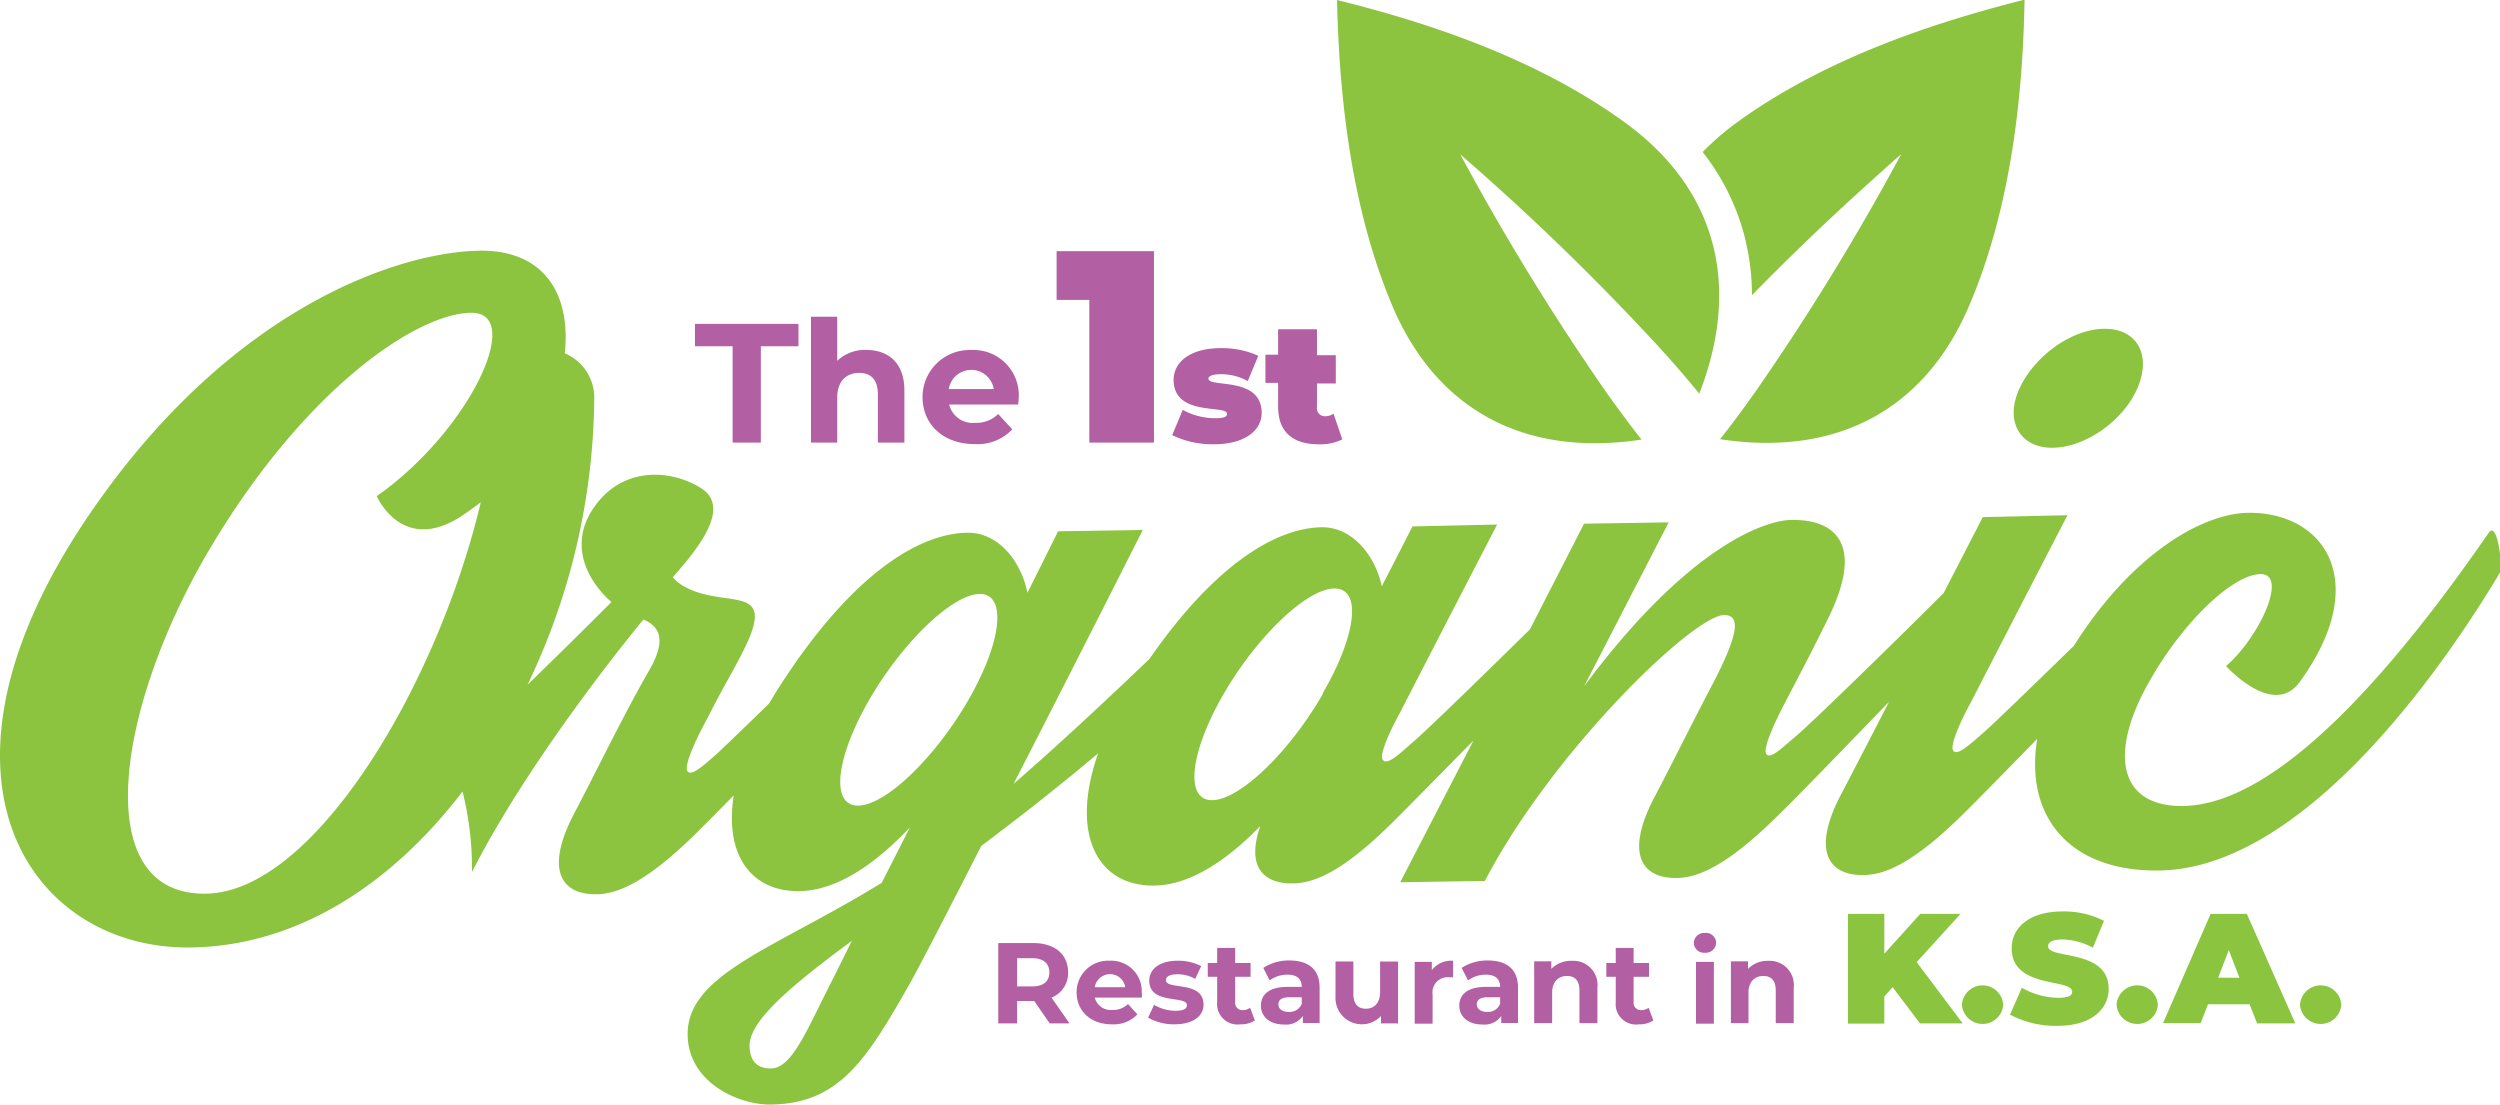 <svg xmlns="http://www.w3.org/2000/svg" viewBox="0 0 265.76 117.42"><defs><style>.cls-1{fill:#b25fa4;}.cls-2{fill:#8bc53f;}.cls-3{fill:#8cc440;}</style></defs><g id="Layer_2" data-name="Layer 2"><g id="design"><path class="cls-1" d="M111.59,108.79l-1.65-2.38h-1.82v2.38h-2v-8.54h3.7c2.29,0,3.72,1.18,3.72,3.1a2.79,2.79,0,0,1-1.76,2.7l1.91,2.74Zm-1.86-6.93h-1.61v3h1.61c1.21,0,1.82-.56,1.82-1.49S110.94,101.86,109.73,101.86Z"/><path class="cls-1" d="M121.38,106.05h-5a1.75,1.75,0,0,0,1.88,1.31,2.22,2.22,0,0,0,1.65-.63l1,1.1a3.46,3.46,0,0,1-2.71,1.06c-2.27,0-3.75-1.43-3.75-3.38a3.34,3.34,0,0,1,3.51-3.38,3.24,3.24,0,0,1,3.41,3.4C121.41,105.68,121.39,105.89,121.38,106.05Zm-5-1.11h3.24a1.64,1.64,0,0,0-3.24,0Z"/><path class="cls-1" d="M122.05,108.18l.63-1.36a4.59,4.59,0,0,0,2.28.63c.88,0,1.21-.23,1.21-.6,0-1.07-4,0-4-2.6,0-1.24,1.12-2.12,3-2.12a5.33,5.33,0,0,1,2.52.57l-.63,1.36a3.76,3.76,0,0,0-1.89-.49c-.86,0-1.23.27-1.23.61,0,1.12,4,0,4,2.62,0,1.22-1.13,2.09-3.1,2.09A5.55,5.55,0,0,1,122.05,108.18Z"/><path class="cls-1" d="M133.4,108.48a2.74,2.74,0,0,1-1.55.41,2.17,2.17,0,0,1-2.46-2.36v-2.69h-1v-1.47h1v-1.6h1.91v1.6h1.64v1.47H131.3v2.67a.77.77,0,0,0,.82.87,1.29,1.29,0,0,0,.77-.25Z"/><path class="cls-1" d="M140.28,105v3.75H138.5V108a2.17,2.17,0,0,1-2,.91c-1.54,0-2.46-.85-2.46-2s.82-2,2.83-2h1.51c0-.82-.49-1.3-1.51-1.3a3.17,3.17,0,0,0-1.9.61l-.68-1.33a5.06,5.06,0,0,1,2.83-.79C139.12,102.13,140.28,103.05,140.28,105Zm-1.9,1.68v-.67h-1.31c-.89,0-1.17.33-1.17.77s.4.79,1.07.79A1.4,1.4,0,0,0,138.38,106.72Z"/><path class="cls-1" d="M148.62,102.22v6.57h-1.81V108a2.8,2.8,0,0,1-4.84-2.07v-3.72h1.9v3.44c0,1.09.49,1.58,1.33,1.58s1.51-.56,1.51-1.77v-3.25Z"/><path class="cls-1" d="M154.47,102.13v1.76l-.43,0a1.61,1.61,0,0,0-1.75,1.83v3.1h-1.9v-6.57h1.82v.87A2.65,2.65,0,0,1,154.47,102.13Z"/><path class="cls-1" d="M161.37,105v3.75h-1.78V108a2.17,2.17,0,0,1-2,.91c-1.54,0-2.46-.85-2.46-2s.82-2,2.83-2h1.51c0-.82-.49-1.3-1.51-1.3a3.17,3.17,0,0,0-1.9.61l-.68-1.33a5.06,5.06,0,0,1,2.83-.79C160.21,102.13,161.37,103.05,161.37,105Zm-1.9,1.68v-.67h-1.31c-.89,0-1.17.33-1.17.77s.4.79,1.07.79A1.4,1.4,0,0,0,159.47,106.72Z"/><path class="cls-1" d="M169.81,105v3.76H167.9v-3.46c0-1.07-.48-1.55-1.33-1.55s-1.57.56-1.57,1.77v3.24h-1.91v-6.57h1.82V103a2.89,2.89,0,0,1,2.18-.86A2.57,2.57,0,0,1,169.81,105Z"/><path class="cls-1" d="M175.76,108.48a2.71,2.71,0,0,1-1.55.41,2.16,2.16,0,0,1-2.45-2.36v-2.69h-1v-1.47h1v-1.6h1.9v1.6h1.64v1.47h-1.64v2.67a.77.77,0,0,0,.82.87,1.29,1.29,0,0,0,.77-.25Z"/><path class="cls-1" d="M180.06,100.25a1.09,1.09,0,0,1,1.18-1.07,1.07,1.07,0,0,1,1.19,1,1.1,1.1,0,0,1-1.19,1.1A1.08,1.08,0,0,1,180.06,100.25Zm.23,2h1.9v6.57h-1.9Z"/><path class="cls-1" d="M190.68,105v3.76h-1.91v-3.46c0-1.07-.48-1.55-1.33-1.55s-1.57.56-1.57,1.77v3.24H184v-6.57h1.82V103a2.89,2.89,0,0,1,2.18-.86A2.57,2.57,0,0,1,190.68,105Z"/><path class="cls-2" d="M201.19,104.94l-.88,1v2.87h-3.86V97.15h3.86v4.23l3.82-4.23h4.28l-4.66,5.13,4.89,6.51H204.1Z"/><path class="cls-2" d="M208.56,106.8a2.2,2.2,0,0,1,4.39,0,2.2,2.2,0,0,1-4.39,0Z"/><path class="cls-2" d="M213.67,107.86l1.26-2.86a8,8,0,0,0,3.84,1.07c1.11,0,1.51-.24,1.51-.64,0-1.46-6.43-.28-6.43-4.62,0-2.16,1.81-3.92,5.42-3.92a9.26,9.26,0,0,1,4.39,1l-1.18,2.85a7.1,7.1,0,0,0-3.24-.87c-1.15,0-1.52.33-1.52.73,0,1.4,6.44.24,6.44,4.52,0,2.13-1.81,3.93-5.42,3.93A10.34,10.34,0,0,1,213.67,107.86Z"/><path class="cls-2" d="M225,106.8a2.2,2.2,0,0,1,4.39,0,2.2,2.2,0,0,1-4.39,0Z"/><path class="cls-2" d="M239.14,106.76h-4.42l-.78,2h-4L235,97.15h3.85L244,108.79h-4.06Zm-1.08-2.82L236.93,101l-1.13,2.93Z"/><path class="cls-2" d="M244.5,106.8a2.2,2.2,0,0,1,4.39,0,2.2,2.2,0,0,1-4.39,0Z"/><path class="cls-1" d="M77.88,36.81h-4V34.43h11v2.38h-4V47.05H77.88Z"/><path class="cls-1" d="M96.14,41.5v5.55H93.32V41.93c0-1.57-.72-2.29-2-2.29S89,40.47,89,42.25v4.8H86.21V33.67H89v4.69a4.26,4.26,0,0,1,3.08-1.16C94.4,37.2,96.14,38.54,96.14,41.5Z"/><path class="cls-1" d="M108.24,43H100.9a2.58,2.58,0,0,0,2.77,1.95,3.27,3.27,0,0,0,2.44-.94l1.5,1.63a5.09,5.09,0,0,1-4,1.57c-3.35,0-5.54-2.11-5.54-5a5,5,0,0,1,5.18-5,4.81,4.81,0,0,1,5.05,5C108.29,42.45,108.26,42.76,108.24,43Zm-7.38-1.64h4.78a2.42,2.42,0,0,0-4.78,0Z"/><path class="cls-1" d="M122.67,26.7V47.05H115.8V31.88h-3.48V26.7Z"/><path class="cls-1" d="M124.61,46.26l1.12-2.69a7.17,7.17,0,0,0,3.45.89c1,0,1.26-.18,1.26-.47,0-1-5.68.34-5.68-3.61,0-1.86,1.73-3.37,5-3.37a9.3,9.3,0,0,1,4,.81l-1.12,2.69a5.85,5.85,0,0,0-2.85-.73c-1,0-1.33.24-1.33.47,0,1,5.66-.3,5.66,3.65,0,1.78-1.68,3.33-5.1,3.33A9.88,9.88,0,0,1,124.61,46.26Z"/><path class="cls-1" d="M142.69,46.71a5.27,5.27,0,0,1-2.51.52c-2.72,0-4.31-1.28-4.31-4V40.7h-1.35v-3h1.35V35H140v2.76h2v3h-2v2.49a.85.85,0,0,0,.84,1,1.65,1.65,0,0,0,.92-.27Z"/><path class="cls-3" d="M184.57,13.07A28.52,28.52,0,0,0,181,16.16a24.48,24.48,0,0,1,4.29,8.37,25.29,25.29,0,0,1,.95,6.85c6.3-6.46,12.1-11.66,15.87-15a261.6,261.6,0,0,1-15.48,25.23q-1.87,2.66-3.78,5.08c12.74,1.93,21.8-3.43,26.37-13.94,5.06-11.66,5.85-24.85,6-32.79C207.54,1.92,194.83,5.58,184.57,13.07Z"/><path class="cls-3" d="M172.8,13.07C162.54,5.58,149.83,1.92,142.13,0c.19,7.94,1,21.13,6,32.79,4.57,10.51,13.63,15.87,26.37,13.94q-1.9-2.43-3.78-5.08a261.6,261.6,0,0,1-15.48-25.23A261.23,261.23,0,0,1,176.5,37.05q2.19,2.4,4.14,4.8C185.31,29.83,182.06,19.82,172.8,13.07Z"/><path class="cls-3" d="M218.25,47.6c3.47-.05,7.52-2.9,9-6.4s-.1-6.31-3.62-6.25-7.47,3-9,6.45S214.78,47.66,218.25,47.6Z"/><path class="cls-3" d="M264.58,56.61c-10.68,15.47-22.71,28.91-32.49,29.07-6.71.1-8.1-5.4-3.56-13.32,3.54-6.25,8.81-11.29,11.77-11.33s-.07,6.66-3.66,9.78c0,0,5,5.56,7.82,1.7,7.69-10.58,2.74-18.07-5.46-18-4.94.08-12.41,4.43-18.54,14.14-4.4,4.29-8.55,8.31-9.54,9.17-1.46,1.27-2.8,2.55-3.27,2s1-3.6,1.86-5.15c2.37-4.64,10.27-19.9,10.27-19.9l-9,.2-4.16,8.07C200.76,68.89,192.5,76.92,191,78.18s-2.75,2.54-3.22,2,1-3.6,1.8-5.15c2.43-4.65,3.32-6.37,4.64-9.06,4.2-8.32.69-10.76-3.75-10.7-2.67,0-10.88,2.62-22.08,17.7l9-17.44-9,.14L162.64,66.9c-5.27,5.19-11.12,10.87-12.35,11.91-1.46,1.27-2.75,2.54-3.27,2s1-3.6,1.86-5.15c2.37-4.64,10.27-19.9,10.27-19.9l-9,.2s-1.33,2.63-3.26,6.36c-.73-3.34-3.17-6.32-6.41-6.27-4.62.07-11.12,3.66-18.29,14-4.75,4.55-9.83,9.27-14.45,13.29,6.68-13,13.74-27,13.74-27l-9,.14-3.26,6.54c-.68-3.4-3.11-6.44-6.41-6.39-5.06.08-12.28,4.29-20.17,16.7-.31.49-.6,1-.88,1.45C79.11,77.38,77,79.38,76.35,80c-1.46,1.28-2.8,2.55-3.26,2s1-3.6,1.85-5.15c2.37-4.65,2.71-4.94,4.09-7.69,3.7-7.34-1.83-4.35-6.25-6.79a4.54,4.54,0,0,1-1.27-1c3.36-3.75,6-7.6,3-9.49-2.82-1.78-7.84-2.5-11.07,1.65S62.42,61.74,65,64c-2.56,2.57-5.88,5.84-8.92,8.79a71.58,71.58,0,0,0,7.09-30.28,5.12,5.12,0,0,0-3.13-4.95c.65-6.06-2-11-9.06-10.91-8.51.13-26.26,5.93-41.23,27.67C-9.74,82.59,3.24,101,20.33,100.72c11.41-.18,21.39-6.83,28.84-16.58a33.35,33.35,0,0,1,1,8.57C55.56,82.1,64.66,70.41,68.4,65.85c1.37.61,2.7,1.78.65,5.34-2.72,4.71-5.75,11-8,15.26-3.15,6-1.41,8.67,2.35,8.61,2.33,0,5.44-1.45,10.31-6.19.93-.91,2.45-2.44,4.29-4.32-1,6.3,1.83,10.26,7,10.18,4.16-.07,8.32-3.15,11.73-6.78l-3,5.9c-11.38,7-20.73,9.71-20.63,16.19.08,5,5.35,7.43,8.88,7.38,7.22-.12,10.11-4.71,14.71-12.81.94-1.66,4-7.57,7.62-14.68,4-3,8.14-6.23,12.43-9.85-3,8.51-.16,14.16,6,14.06,3.93-.06,7.92-2.91,11.23-6.32-1.47,4.24.26,6.14,3.45,6.09,2.39,0,5.49-1.45,10.31-6.19,1.63-1.59,5.08-5.12,8.91-9l-7.79,15.07,9-.14c7.18-13.77,22.14-28.22,25.44-28.27,1.94,0,1.24,2.48-1,6.9-2.54,4.82-4.14,8.14-6.4,12.44-3.16,6-1.41,8.67,2.35,8.61,2.33,0,5.44-1.45,10.31-6.19,2.1-2,7.23-7.33,12.27-12.54-2.31,4.47-4.31,8.35-5.09,9.81-3.15,6-1.4,8.67,2.36,8.61,2.39,0,5.44-1.44,10.31-6.19,1.52-1.48,4.64-4.67,8.17-8.29-1.36,8.23,3.38,14.15,13,14,14-.22,28-18,36.2-31.68C266.06,60.06,265.47,55.35,264.58,56.61ZM21.89,95c-12.55.19-9.57-19.87.47-36.75s21.87-24.9,27.69-25-.18,12.62-10,19.49c0,0,2.55,5.94,8.55,2.41.88-.54,1.7-1.15,2.51-1.76C46.48,72.91,33.38,94.84,21.89,95Zm66.78,8.81c-2.87,5.56-4.4,9.74-6.73,9.77-1.2,0-2.23-.53-2.26-2.41,0-2.61,4.17-6.21,10.87-11.15ZM103,74.31c-3.55,6.2-8.82,11.29-11.77,11.33s-2.41-5,1.13-11.17,8.87-11.29,11.77-11.33S106.55,68.11,103,74.31Zm37.65-.59c-3.55,6.2-8.82,11.29-11.77,11.34s-2.41-5,1.13-11.17,8.87-11.29,11.83-11.33S144.2,67.52,140.6,73.72Z"/></g></g></svg>